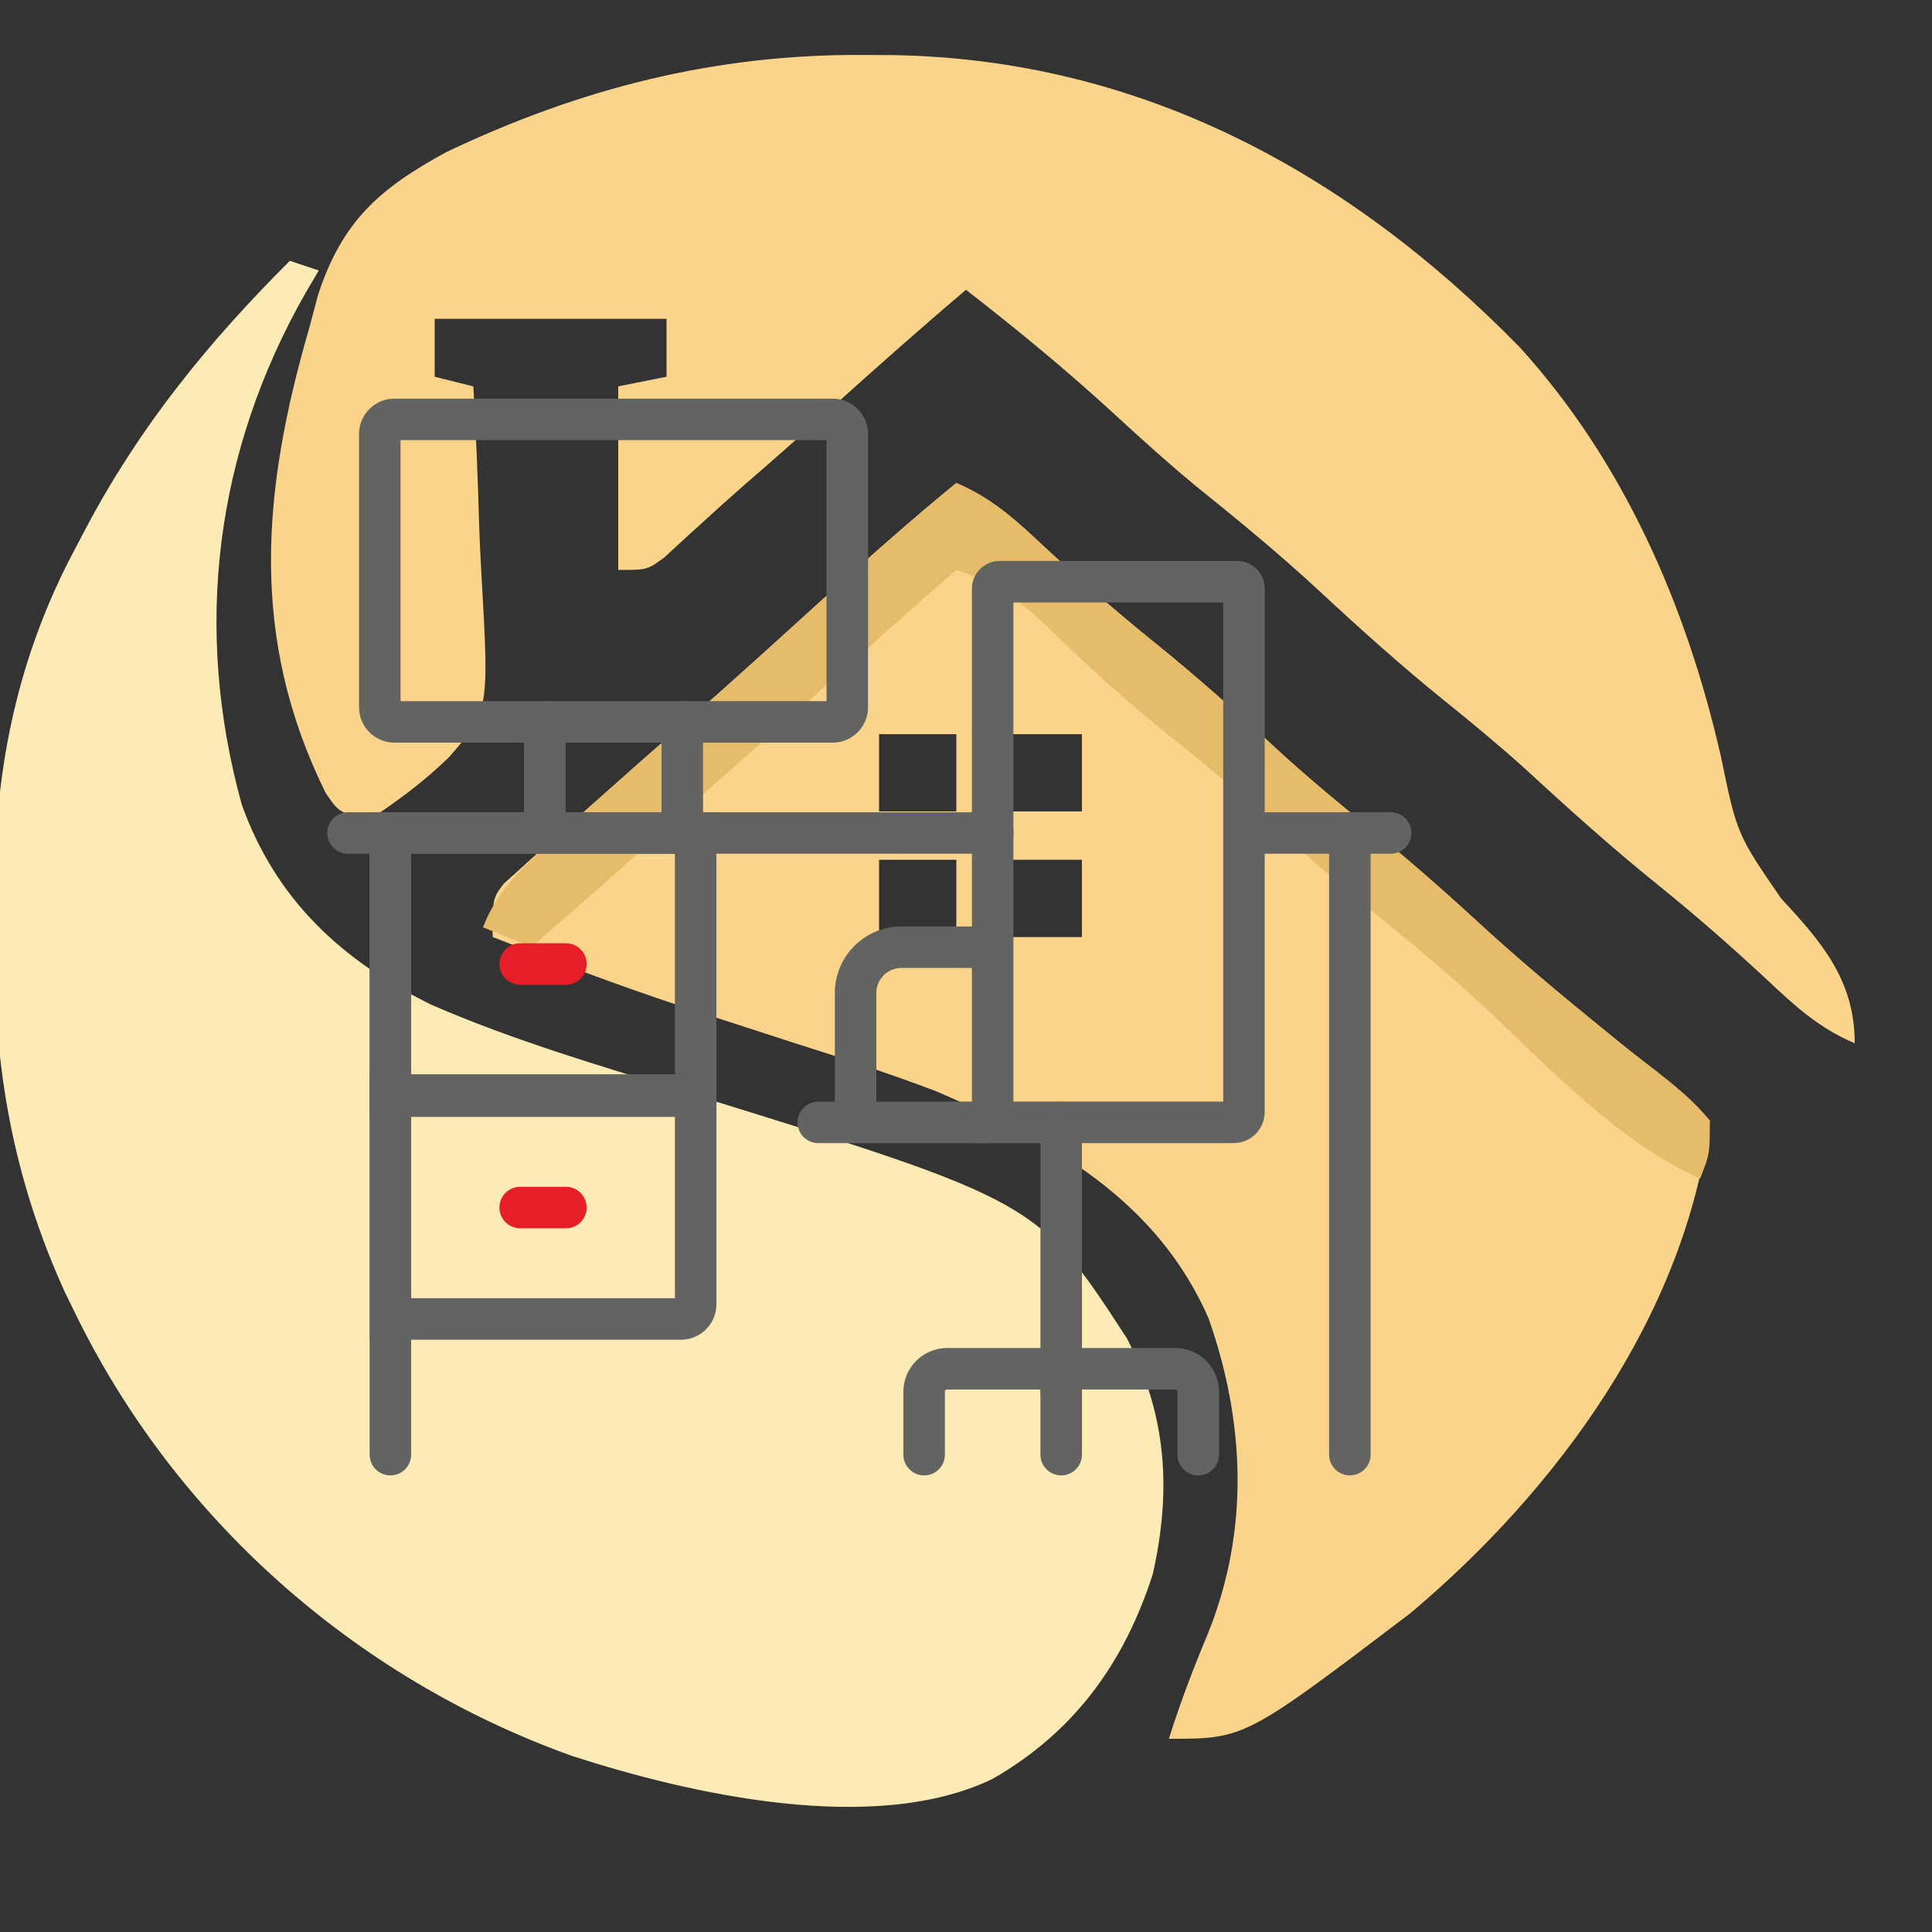 <svg height="500" width="500" xmlns="http://www.w3.org/2000/svg" id="a" x="0px" y="0px" viewBox="0 0 200 200">
<rect x="0" y="0" width="200" height="200" fill="#333333" stroke="none"/>
<svg height="500" width="500" xmlns="http://www.w3.org/2000/svg" id="b" x="0px" y="0px" viewBox="0 0 500 500">
<g id="b">
<path d="M0 0 C0.99 0.33 1.98 0.66 3 1 C2.529 1.799 2.059 2.598 1.574 3.422 C-7.704 19.789 -10.038 37.953 -4.969 56.305 C-1.432 66.144 5.341 72.419 14.625 77 C23.205 80.735 32.173 83.35 41.104 86.104 C77.418 97.334 77.418 97.334 86.668 111.566 C90.786 119.491 91.285 127.285 89.336 135.953 C86.377 145.163 81.21 152.279 72.797 157.125 C60.568 163.08 41.427 158.727 29.234 154.781 C6.745 146.733 -11.99 130.128 -22.375 108.625 C-22.685 107.991 -22.994 107.356 -23.313 106.703 C-28.55 95.172 -30.68 83.617 -30.521 71.021 C-30.5 68.999 -30.521 66.982 -30.547 64.961 C-30.575 52.469 -28.095 40.687 -22.125 29.625 C-21.775 28.956 -21.425 28.286 -21.064 27.597 C-15.457 17.037 -8.436 8.436 0 0 Z " fill="#FDEBB5" transform="translate(30,27)"/>
<path d="M0 0 C3.68 1.562 6.165 3.836 9.062 6.562 C12.775 10.015 16.548 13.319 20.5 16.5 C25.256 20.337 29.755 24.394 34.25 28.531 C36.937 30.944 39.69 33.233 42.5 35.5 C46.285 38.553 49.922 41.707 53.5 45 C58.001 49.142 62.648 53.041 67.406 56.883 C71.018 59.831 74.519 62.898 78 66 C75.441 86.151 62.243 104.179 47 117 C29.876 130 29.876 130 22 130 C23.179 126.265 24.548 122.67 26.062 119.062 C30.355 108.388 29.887 97.207 26.105 86.457 C20.716 74.173 9.811 68.134 -2 63 C-6.906 61.136 -11.871 59.517 -16.875 57.938 C-19.502 57.09 -22.126 56.234 -24.75 55.379 C-25.995 54.974 -27.24 54.57 -28.523 54.153 C-35.094 51.974 -41.558 49.532 -48 47 C-48 43 -48 43 -46.842 41.464 C-46.306 40.984 -45.771 40.505 -45.219 40.012 C-44.628 39.474 -44.037 38.936 -43.429 38.382 C-42.792 37.823 -42.156 37.264 -41.5 36.688 C-40.856 36.106 -40.212 35.525 -39.548 34.927 C-37.709 33.273 -35.857 31.634 -34 30 C-33.221 29.31 -32.443 28.621 -31.641 27.91 C-30.403 26.823 -29.161 25.741 -27.914 24.664 C-22.993 20.386 -18.184 15.978 -13.352 11.602 C-8.971 7.642 -4.576 3.733 0 0 Z M-8 26 C-8 28.64 -8 31.28 -8 34 C-5.36 34 -2.72 34 0 34 C0 31.36 0 28.72 0 26 C-2.64 26 -5.28 26 -8 26 Z M5 26 C5 28.64 5 31.28 5 34 C7.64 34 10.28 34 13 34 C13 31.36 13 28.72 13 26 C10.36 26 7.72 26 5 26 Z M-8 39 C-8 41.64 -8 44.28 -8 47 C-5.36 47 -2.72 47 0 47 C0 44.36 0 41.72 0 39 C-2.64 39 -5.28 39 -8 39 Z M5 39 C5 41.64 5 44.28 5 47 C7.64 47 10.28 47 13 47 C13 44.36 13 41.72 13 39 C10.36 39 7.72 39 5 39 Z " fill="#FAD48B" transform="translate(99,50)"/>
<path d="M0 0 C1.004 0.005 2.008 0.01 3.042 0.015 C28.751 0.419 50.308 12.158 68.016 30.266 C78.823 42.164 85.287 57.085 88.828 72.586 C90.501 80.67 90.501 80.67 95.062 87.312 C99.319 91.898 102.688 95.804 102.688 102.312 C99.008 100.75 96.522 98.477 93.625 95.75 C89.913 92.298 86.139 88.993 82.188 85.812 C77.43 81.974 72.93 77.916 68.434 73.777 C65.769 71.385 63.039 69.12 60.25 66.875 C55.715 63.217 51.432 59.366 47.17 55.401 C43.061 51.6 38.768 48.072 34.406 44.562 C31.561 42.208 28.841 39.752 26.125 37.25 C21.167 32.685 16.009 28.445 10.688 24.312 C5.767 28.484 0.955 32.759 -3.832 37.082 C-6.652 39.618 -9.497 42.123 -12.363 44.605 C-13.751 45.82 -15.121 47.054 -16.48 48.301 C-17.188 48.944 -17.896 49.587 -18.625 50.25 C-19.261 50.837 -19.896 51.423 -20.551 52.027 C-22.312 53.312 -22.312 53.312 -25.312 53.312 C-25.312 47.042 -25.312 40.773 -25.312 34.312 C-22.837 33.818 -22.837 33.818 -20.312 33.312 C-20.312 31.332 -20.312 29.352 -20.312 27.312 C-28.233 27.312 -36.153 27.312 -44.312 27.312 C-44.312 29.293 -44.312 31.273 -44.312 33.312 C-42.992 33.642 -41.672 33.972 -40.312 34.312 C-40.038 39.113 -39.84 43.91 -39.708 48.717 C-39.653 50.347 -39.579 51.976 -39.483 53.604 C-38.664 67.882 -38.664 67.882 -42.81 72.677 C-45.416 75.218 -48.261 77.327 -51.312 79.312 C-54.312 78.312 -54.312 78.312 -55.629 76.344 C-63.535 60.283 -62.176 45.107 -57.312 28.312 C-57.008 27.169 -56.704 26.026 -56.391 24.848 C-53.898 17.244 -50.085 13.855 -43.117 10.062 C-29.31 3.483 -15.336 -0.09 0 0 Z " fill="#FAD48B" transform="translate(89.312,5.688)"/>
<path d="M0 0 C3.68 1.562 6.165 3.836 9.062 6.562 C12.775 10.015 16.548 13.319 20.5 16.5 C25.256 20.337 29.755 24.394 34.25 28.531 C36.937 30.944 39.69 33.233 42.5 35.5 C46.285 38.553 49.922 41.707 53.5 45 C57.142 48.351 60.846 51.567 64.688 54.688 C65.583 55.42 66.479 56.152 67.402 56.906 C69.085 58.262 70.785 59.597 72.504 60.906 C74.538 62.519 76.367 63.982 78 66 C78 69.438 78 69.438 77 72 C68.4 68.158 61.332 60.46 54.485 54.09 C50.374 50.287 46.078 46.758 41.715 43.246 C37.934 40.118 34.355 36.787 30.746 33.465 C27.217 30.297 23.536 27.344 19.84 24.375 C16.134 21.276 12.615 17.992 9.147 14.629 C6.276 11.913 3.775 10.201 0 9 C-5.239 13.551 -10.415 18.167 -15.566 22.816 C-17.675 24.708 -19.799 26.579 -21.938 28.438 C-25.188 31.267 -28.379 34.157 -31.562 37.062 C-35.646 40.788 -39.777 44.434 -44 48 C-45.65 47.34 -47.3 46.68 -49 46 C-47.395 41.744 -44.178 39.141 -40.875 36.188 C-40.287 35.653 -39.699 35.119 -39.093 34.569 C-35.414 31.238 -31.701 27.947 -27.949 24.699 C-23.022 20.404 -18.197 15.989 -13.352 11.602 C-8.971 7.642 -4.576 3.733 0 0 Z " fill="#E6BC6B" transform="translate(99,50)"/>	
</g>
</svg>
<svg height="470" width="480" xmlns="http://www.w3.org/2000/svg" id="c" x="30px" y="26px" viewBox="0 0 300 280">
<g id="c">
<g><g><g><path fill="#636462" d="M45.481,32.113H3.771c-0.742,0-1.343-0.601-1.343-1.343s0.601-1.343,1.343-1.343      h41.71c0.742,0,1.343,0.601,1.343,1.343S46.223,32.113,45.481,32.113z"></path></g><g><path fill="#636462" d="M71.229,32.113h-8.825c-0.742,0-1.343-0.601-1.343-1.343s0.601-1.343,1.343-1.343      h8.825c0.742,0,1.343,0.601,1.343,1.343S71.97,32.113,71.229,32.113z"></path></g><g><path fill="#636462" d="M6.508,72.333c-0.742,0-1.343-0.601-1.343-1.343V30.77      c0-0.742,0.601-1.343,1.343-1.343s1.343,0.601,1.343,1.343v40.22      C7.851,71.732,7.25,72.333,6.508,72.333z"></path></g><g><path fill="#636462" d="M68.586,72.333c-0.742,0-1.343-0.601-1.343-1.343V30.77      c0-0.742,0.601-1.343,1.343-1.343c0.742,0,1.343,0.601,1.343,1.343v40.22      C69.929,71.732,69.328,72.333,68.586,72.333z"></path></g><g><path fill="#636462" d="M27.603,49.066H5.166V29.427H27.603V49.066z M7.851,46.381h17.066V32.113H7.851V46.381z"></path></g><g><path fill="#636462" d="M25.316,63.554H5.166V46.453H27.603v14.814      C27.603,62.528,26.577,63.554,25.316,63.554z M7.851,60.869h17.066V49.139H7.851V60.869z"></path></g><g><path fill="#E61E27" d="M17.862,40.59h-2.956c-0.742,0-1.343-0.601-1.343-1.343s0.601-1.343,1.343-1.343      h2.956c0.742,0,1.343,0.601,1.343,1.343S18.604,40.59,17.862,40.59z"></path></g><g><path fill="#E61E27" d="M17.862,56.346h-2.956c-0.742,0-1.343-0.601-1.343-1.343s0.601-1.343,1.343-1.343      h2.956c0.742,0,1.343,0.601,1.343,1.343S18.604,56.346,17.862,56.346z"></path></g><g><path fill="#636462" d="M61.062,50.835H44.132V14.959c0-0.987,0.803-1.79,1.79-1.79H61.286      c0.987,0,1.79,0.803,1.79,1.79v33.861C63.076,49.931,62.173,50.835,61.062,50.835z       M46.818,48.149h13.573V15.854H46.818V48.149z"></path></g><g><path fill="#636462" d="M45.267,50.835H34.192c-0.742,0-1.343-0.601-1.343-1.343s0.601-1.343,1.343-1.343      h11.075c0.742,0,1.343,0.601,1.343,1.343S46.008,50.835,45.267,50.835z"></path></g><g><path fill="#636462" d="M49.909,68.257c-0.742,0-1.343-0.601-1.343-1.343V49.492      c0-0.742,0.601-1.343,1.343-1.343s1.343,0.601,1.343,1.343v17.423      C51.252,67.656,50.651,68.257,49.909,68.257z"></path></g><g><path fill="#636462" d="M58.777,72.333c-0.742,0-1.343-0.601-1.343-1.343v-4.076      c0-0.075-0.061-0.135-0.135-0.135H42.519c-0.075,0-0.135,0.061-0.135,0.135v4.076      c0,0.742-0.601,1.343-1.343,1.343c-0.742,0-1.343-0.601-1.343-1.343v-4.076      c0-1.555,1.265-2.821,2.821-2.821h14.78c1.555,0,2.821,1.265,2.821,2.821v4.076      C60.12,71.732,59.519,72.333,58.777,72.333z"></path></g><g><path fill="#636462" d="M49.909,72.333c-0.742,0-1.343-0.601-1.343-1.343v-5.554      c0-0.742,0.601-1.343,1.343-1.343s1.343,0.601,1.343,1.343v5.554      C51.252,71.732,50.651,72.333,49.909,72.333z"></path></g><g><path fill="#636462" d="M37.949,49.492h-2.685v-8.375c0-2.37,1.928-4.299,4.299-4.299h5.912v2.685h-5.912      c-0.89,0-1.614,0.724-1.614,1.613V49.492z"></path></g><g><path fill="#636462" d="M35.125,24.924H6.766c-1.261,0-2.287-1.026-2.287-2.287V4.954      c0-1.261,1.026-2.287,2.287-2.287h28.359c1.261,0,2.287,1.026,2.287,2.287v17.684      C37.412,23.898,36.386,24.924,35.125,24.924z M7.165,22.239h27.561V5.353H7.165V22.239z"></path></g><g><path fill="#636462" d="M16.498,31.192c-0.742,0-1.343-0.601-1.343-1.343v-6.268      c0-0.742,0.601-1.343,1.343-1.343c0.742,0,1.343,0.601,1.343,1.343v6.268      C17.841,30.591,17.239,31.192,16.498,31.192z"></path></g><g><path fill="#636462" d="M25.394,31.357c-0.742,0-1.343-0.601-1.343-1.343v-6.433      c0-0.742,0.601-1.343,1.343-1.343c0.742,0,1.343,0.601,1.343,1.343v6.433      C26.737,30.756,26.135,31.357,25.394,31.357z"></path></g></g></g></g></svg></svg>